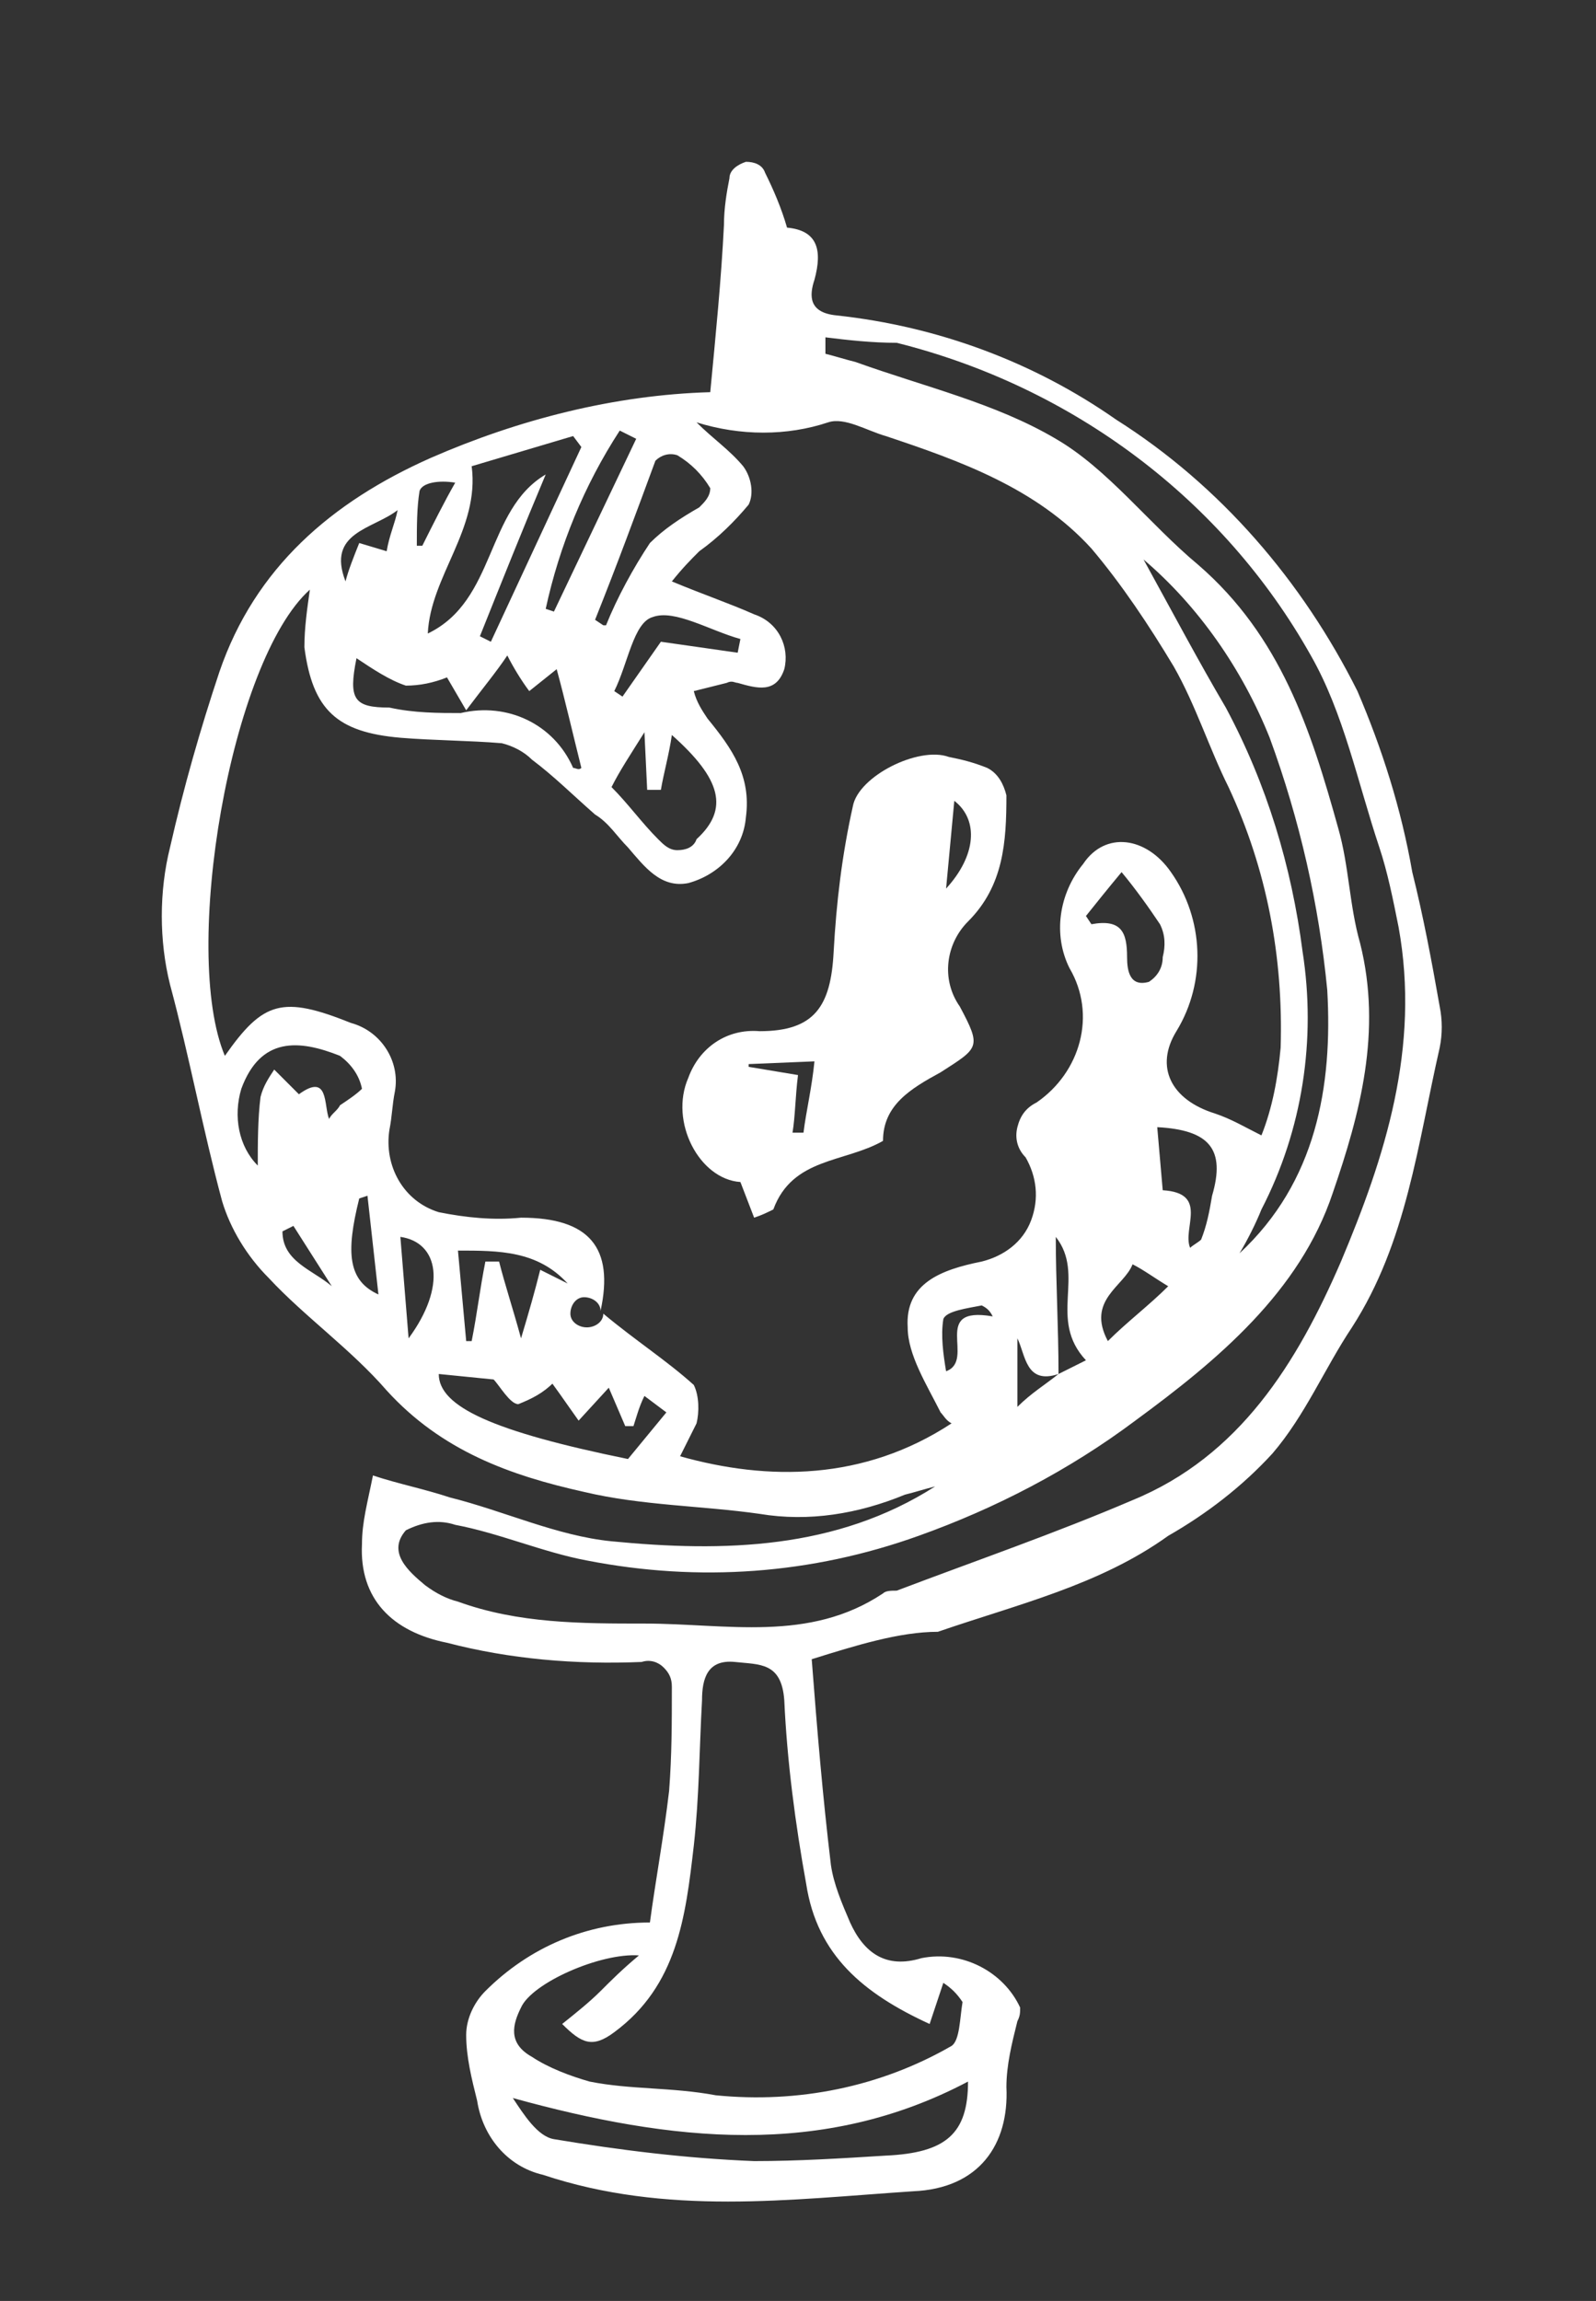 <?xml version="1.0" encoding="utf-8"?>
<!-- Generator: Adobe Illustrator 24.0.1, SVG Export Plug-In . SVG Version: 6.00 Build 0)  -->
<svg version="1.1" id="Layer_1" xmlns="http://www.w3.org/2000/svg" xmlns:xlink="http://www.w3.org/1999/xlink" x="0px" y="0px"
	 viewBox="0 0 58.2 83.9" style="enable-background:new 0 0 58.2 83.9;" xml:space="preserve">
<rect x="0" y="0" width="58.2" height="83.9" fill="#333333" stroke="none"/>
<style type="text/css">
	.st0{fill:#FFFFFF;}
</style>
<path class="st0" d="M10.7,44.7l-0.4,0.2c0,1.1,1.1,1.4,1.8,2L10.7,44.7z M36.2,48c-0.1-0.2-0.2-0.3-0.4-0.4
	c-0.5,0.1-1.3,0.2-1.4,0.5v0c-0.1,0.6,0,1.3,0.1,1.9C35.6,49.6,33.9,47.6,36.2,48L36.2,48z M15.2,19.9l0.2,0
	c0.4-0.8,0.8-1.6,1.2-2.3c-0.6-0.1-1.2,0-1.3,0.3v0C15.2,18.5,15.2,19.2,15.2,19.9L15.2,19.9z M13.1,19.8l1,0.3
	c0.1-0.6,0.3-1,0.4-1.5c-0.9,0.7-2.6,0.8-1.9,2.6C12.7,20.8,12.9,20.3,13.1,19.8L13.1,19.8z M13.4,43.6l-0.3,0.1
	c-0.5,2-0.4,3,0.7,3.5L13.4,43.6z M40.4,48.9c0.7-0.7,1.5-1.3,2.2-2c-0.5-0.3-0.9-0.6-1.3-0.8C41,46.9,39.6,47.4,40.4,48.9
	L40.4,48.9z M14.9,48.8c1.4-1.9,1.1-3.5-0.3-3.7L14.9,48.8z M24.1,23.4l2.8,0.4l0.1-0.5c-1.1-0.3-2.4-1.1-3.2-0.8
	c-0.7,0.2-0.9,1.7-1.4,2.7l0.3,0.2L24.1,23.4z M23.2,16l-0.6-0.3c-1.3,2-2.2,4.2-2.7,6.5l0.3,0.1L23.2,16z M39.6,33.4l0.2,0.3
	c1.1-0.2,1.3,0.3,1.3,1.2c0,0.5,0.1,1.1,0.8,0.9c0.3-0.2,0.5-0.5,0.5-0.9c0.1-0.4,0.1-0.8-0.1-1.2c-0.4-0.6-0.9-1.3-1.4-1.9
	C40.4,32.4,40,32.9,39.6,33.4L39.6,33.4z M20.7,46.8c-1.1-1.2-2.5-1.2-4-1.2l0.3,3.3l0.2,0c0.2-1,0.3-1.9,0.5-2.9h0.5
	c0.2,0.8,0.5,1.7,0.8,2.8c0.3-1,0.5-1.7,0.7-2.5L20.7,46.8z M42.4,43.4c1.7,0.1,0.7,1.4,1,2.1l0,0c0.1-0.1,0.3-0.2,0.4-0.3
	c0.2-0.5,0.3-1,0.4-1.6c0.5-1.7-0.1-2.4-2-2.5L42.4,43.4z M9.4,42.5c0-0.8,0-1.7,0.1-2.5l0,0c0.1-0.4,0.3-0.7,0.5-1
	c0.3,0.3,0.6,0.6,0.9,0.9c1.1-0.8,0.9,0.4,1.1,0.9h0c0.1-0.2,0.3-0.3,0.4-0.5c0.3-0.2,0.6-0.4,0.8-0.6c-0.1-0.5-0.4-0.9-0.8-1.2
	c-1.5-0.6-2.9-0.7-3.6,1.2C8.5,40.7,8.7,41.8,9.4,42.5L9.4,42.5z M21.7,22.6l0.3,0.2c0,0,0.1,0,0.1,0c0.4-1,1-2.1,1.6-3
	c0.5-0.5,1.1-0.9,1.8-1.3c0.2-0.2,0.4-0.4,0.4-0.7c-0.3-0.5-0.7-0.9-1.2-1.2c-0.3-0.1-0.6,0-0.8,0.2C23.2,18.7,22.5,20.6,21.7,22.6
	L21.7,22.6z M23.5,26.7c-0.5,0.8-0.9,1.4-1.2,2c0.6,0.6,1.1,1.3,1.7,1.9c0.2,0.2,0.4,0.4,0.7,0.4c0.3,0,0.6-0.1,0.7-0.4
	c1.2-1.1,0.9-2.2-0.9-3.8c-0.1,0.7-0.3,1.4-0.4,2l-0.5,0L23.5,26.7z M20.3,24.4l-1,0.8c-0.3-0.4-0.6-0.9-0.8-1.3
	c-0.4,0.6-0.9,1.2-1.5,2l-0.7-1.2h0c-0.5,0.2-1,0.3-1.5,0.3c-0.6-0.2-1.2-0.6-1.8-1c-0.3,1.5-0.1,1.8,1.2,1.8h0
	C15.1,26,16,26,16.8,26c1.7-0.4,3.4,0.4,4.1,2c0.1,0,0.2,0.1,0.3,0C20.9,26.8,20.6,25.5,20.3,24.4L20.3,24.4z M22.2,50.6l-1.1,1.2
	c-0.5-0.7-0.9-1.3-1.3-1.8l0.4,0.4l0,0c-0.4,0.4-0.8,0.6-1.3,0.8c-0.3,0-0.7-0.7-0.9-0.9l-2-0.2c0,1.2,2,2.1,6.9,3.1l1.4-1.7
	l-0.8-0.6c-0.2,0.4-0.3,0.8-0.4,1.1l-0.3,0L22.2,50.6z M17.5,23.2l0.4,0.2l3.3-7.1l-0.3-0.4L17.2,17c0.3,2.3-1.5,4-1.6,6.1
	c2.5-1.2,2.1-4.5,4.3-5.8C19.1,19.2,18.3,21.2,17.5,23.2L17.5,23.2z M35.3,75.9c-5.3,2.8-10.8,2.2-16.6,0.6c0.4,0.6,0.9,1.4,1.5,1.5
	v0c2.4,0.4,4.8,0.7,7.3,0.8c1.6,0,3.2-0.1,4.8-0.2C34.5,78.5,35.3,77.8,35.3,75.9L35.3,75.9z M45.2,45.7c2.8-2.6,3.4-6.1,3.2-9.6
	c-0.3-3.1-1-6.2-2.1-9.2c-1-2.5-2.6-4.8-4.6-6.5c1.1,2,2,3.7,3,5.4h0c1.5,2.8,2.4,5.8,2.8,8.9c0.5,3.2,0,6.5-1.5,9.4
	C45.8,44.6,45.5,45.2,45.2,45.7L45.2,45.7z M33.9,73.8c-2.4-1.1-4.1-2.5-4.5-5.1c-0.4-2.2-0.7-4.5-0.8-6.7c-0.1-1.4-0.9-1.3-1.8-1.4
	c-1-0.1-1.2,0.6-1.2,1.4c-0.1,1.8-0.1,3.5-0.3,5.3c-0.3,2.6-0.6,5.1-2.9,6.8c-0.8,0.6-1.2,0.4-1.9-0.3c0.5-0.4,1-0.8,1.4-1.2
	c0.4-0.4,0.8-0.8,1.4-1.3c-1.4-0.1-3.9,1-4.3,1.9c-0.3,0.6-0.5,1.3,0.4,1.8v0c0.6,0.4,1.4,0.7,2.1,0.9c1.5,0.3,3,0.2,4.6,0.5
	c3,0.3,6-0.3,8.6-1.8c0.3-0.2,0.3-1,0.4-1.6c-0.2-0.3-0.4-0.5-0.7-0.7L33.9,73.8z M30.1,12.3l0,0.6c0.4,0.1,0.7,0.2,1.1,0.3
	c2.5,0.9,5.1,1.5,7.3,2.8c1.9,1.1,3.4,3.1,5.2,4.6c3,2.6,4.1,6,5.1,9.6c0.4,1.4,0.4,2.8,0.8,4.2c0.8,3.2,0,6.2-1,9.1
	c-1.2,3.6-4.2,6.1-7.2,8.3c-2.4,1.8-5.1,3.2-7.9,4.2c-3.9,1.4-8,1.7-12.1,0.9c-1.6-0.3-3.2-1-4.8-1.3h0c-0.6-0.2-1.2-0.1-1.8,0.2
	c-0.7,0.8,0.1,1.5,0.7,2v0c0.4,0.3,0.8,0.5,1.2,0.6c2.2,0.8,4.5,0.8,6.8,0.8c3,0,6,0.7,8.7-1.1c0.1-0.1,0.3-0.1,0.5-0.1
	c2.9-1.1,5.8-2.1,8.6-3.3c3.9-1.6,6-5,7.6-8.7c1.6-3.8,2.9-7.8,2.1-12.2v0c-0.2-1-0.4-2-0.7-2.9c-0.8-2.4-1.3-4.9-2.5-7
	c-3.2-5.7-8.7-9.8-15.1-11.4C31.8,12.5,30.9,12.4,30.1,12.3L30.1,12.3z M34.7,51.9c-0.2-0.1-0.3-0.3-0.4-0.4c-0.5-1-1.2-2.1-1.2-3.1
	c-0.1-1.6,1.2-2.1,2.7-2.4c0.8-0.2,1.5-0.7,1.8-1.5c0.3-0.8,0.2-1.6-0.2-2.3c-0.3-0.3-0.4-0.7-0.3-1.1c0.1-0.4,0.3-0.7,0.7-0.9
	c1.6-1.1,2.2-3.2,1.2-4.9c-0.6-1.2-0.4-2.7,0.5-3.8c0.8-1.2,2.3-1,3.2,0.3l0,0c1.2,1.7,1.3,4,0.2,5.8c-0.8,1.3-0.2,2.5,1.4,3h0
	c0.6,0.2,1.1,0.5,1.7,0.8c0.4-1,0.6-2.1,0.7-3.2c0.1-3.3-0.5-6.5-1.9-9.5c-0.7-1.4-1.2-3-2-4.4c-0.9-1.5-1.9-3-3-4.3
	c-2-2.2-4.8-3.2-7.5-4.1c-0.7-0.2-1.5-0.7-2.1-0.5c-1.5,0.5-3.2,0.5-4.8,0c0.6,0.6,1.2,1,1.7,1.6c0.3,0.4,0.4,1,0.2,1.4
	c-0.5,0.6-1.1,1.2-1.8,1.7c-0.3,0.3-0.6,0.6-1,1.1c1.2,0.5,2.1,0.8,3,1.2h0c0.9,0.3,1.3,1.2,1.1,2c-0.3,0.9-1,0.7-1.7,0.5
	c-0.1,0-0.2-0.1-0.4,0c-0.4,0.1-0.8,0.2-1.2,0.3h0c0.1,0.4,0.3,0.7,0.5,1c0.9,1.1,1.6,2.1,1.4,3.6h0c-0.1,1.2-1,2.1-2.1,2.4
	c-1,0.2-1.6-0.6-2.2-1.3c-0.4-0.4-0.7-0.9-1.2-1.2c-0.8-0.7-1.5-1.4-2.3-2c-0.3-0.3-0.7-0.5-1.1-0.6c-1.2-0.1-2.5-0.1-3.7-0.2
	c-2.3-0.2-3.2-1-3.5-3.3l0,0c0-0.7,0.1-1.4,0.2-2.1c-2.9,2.6-4.7,13.2-3.1,17c1.4-2,2.1-2.2,4.6-1.2c1.1,0.3,1.8,1.4,1.6,2.5
	c-0.1,0.5-0.1,0.9-0.2,1.4c-0.2,1.3,0.5,2.6,1.8,3c1,0.2,2,0.3,3,0.2c2.5,0,3.4,1.1,2.9,3.4c0-0.3-0.3-0.5-0.6-0.5
	c-0.3,0-0.5,0.3-0.5,0.6c0,0.3,0.3,0.5,0.6,0.5c0.3,0,0.6-0.2,0.6-0.5c1.2,1,2.3,1.7,3.3,2.6c0.2,0.4,0.2,1,0.1,1.4
	c-0.2,0.4-0.4,0.8-0.6,1.2C28,54,31.5,54,34.7,51.9L34.7,51.9z M38.6,50.1c-1.2,0.4-1.2-0.7-1.5-1.3c0,0.8,0,1.5,0,2.5
	C37.6,50.8,38.1,50.5,38.6,50.1l1-0.5c-1.4-1.5,0-3.1-1.1-4.5C38.5,46.7,38.6,48.4,38.6,50.1L38.6,50.1z M29.6,60.5
	c0.2,2.6,0.4,5,0.7,7.5v0c0.1,0.7,0.4,1.4,0.7,2.1c0.5,1.1,1.3,1.7,2.6,1.3v0c1.5-0.3,3,0.5,3.6,1.8c0,0.2,0,0.3-0.1,0.5
	c-0.2,0.8-0.4,1.6-0.4,2.4c0.1,2.1-1,3.7-3.4,3.8c-4.5,0.3-9,0.9-13.5-0.6h0c-1.3-0.3-2.2-1.4-2.4-2.7c-0.2-0.8-0.4-1.6-0.4-2.4
	c0-0.6,0.3-1.2,0.7-1.6c1.6-1.6,3.7-2.5,6-2.5c0.2-1.5,0.5-3.1,0.7-4.8c0.1-1.3,0.1-2.5,0.1-3.8h0c0-0.3-0.1-0.5-0.3-0.7
	c-0.2-0.2-0.5-0.3-0.8-0.2c-2.4,0.1-4.8-0.1-7.1-0.7c-2-0.4-3.2-1.6-3.1-3.6c0-0.8,0.2-1.5,0.4-2.5c0.9,0.3,1.9,0.5,2.8,0.8
	c2,0.5,3.9,1.4,5.9,1.6c4.1,0.4,8.2,0.3,11.8-2h0c-0.4,0.1-0.7,0.2-1.1,0.3c-1.7,0.7-3.5,1-5.3,0.7c-2.1-0.3-4.3-0.3-6.4-0.8
	c-2.7-0.6-5.2-1.5-7.2-3.7c-1.3-1.5-3-2.7-4.3-4.1h0c-0.8-0.8-1.4-1.8-1.7-2.8c-0.7-2.6-1.2-5.3-1.9-7.9v0c-0.4-1.6-0.4-3.4,0-5
	c0.5-2.2,1.1-4.3,1.8-6.4c1.3-3.8,4.1-6.2,7.7-7.8c3.2-1.4,6.7-2.3,10.2-2.4c0.2-2.1,0.4-4.1,0.5-6.1c0-0.6,0.1-1.2,0.2-1.7
	c0-0.3,0.3-0.5,0.6-0.6c0.3,0,0.6,0.1,0.7,0.4c0.3,0.6,0.6,1.3,0.8,2c1.1,0.1,1.3,0.8,1,1.9c-0.2,0.6-0.2,1.2,0.8,1.3h0
	c3.7,0.4,7.2,1.7,10.2,3.8c3.8,2.4,6.8,5.9,8.8,9.9c0.9,2.1,1.6,4.3,2,6.6c0.4,1.6,0.7,3.2,1,4.9v0c0.1,0.5,0.1,1,0,1.5
	c-0.8,3.5-1.2,7.1-3.2,10.2c-1,1.5-1.7,3.2-2.9,4.6h0c-1.1,1.2-2.4,2.2-3.8,3c-2.5,1.8-5.5,2.5-8.4,3.5C32.8,59.5,31.2,60,29.6,60.5
	L29.6,60.5z"/>
<path class="st0" d="M34.8,29.2c-0.1,1.1-0.2,2.1-0.3,3.2C35.6,31.2,35.7,29.9,34.8,29.2z M28.9,41.3l0.4,0c0.1-0.8,0.3-1.6,0.4-2.6
	l-2.4,0.1l0,0.1l1.8,0.3C29,40,29,40.7,28.9,41.3L28.9,41.3z M32.2,41.6c-1.4,0.8-3.3,0.6-4,2.5v0c-0.2,0.1-0.4,0.2-0.7,0.3L27,43.1
	c-1.5-0.1-2.6-2.2-1.9-3.8h0c0.4-1.1,1.4-1.8,2.6-1.7c2,0,2.6-0.9,2.7-2.9c0.1-1.8,0.3-3.5,0.7-5.3c0.2-1.1,2.4-2.2,3.5-1.8v0
	c0.5,0.1,0.9,0.2,1.4,0.4c0.4,0.2,0.6,0.6,0.7,1c0,1.7-0.1,3.3-1.4,4.6v0c-0.8,0.8-1,2.1-0.3,3.1c0.8,1.5,0.7,1.5-0.7,2.4
	C33.2,39.7,32.2,40.3,32.2,41.6L32.2,41.6z"/>
</svg>
